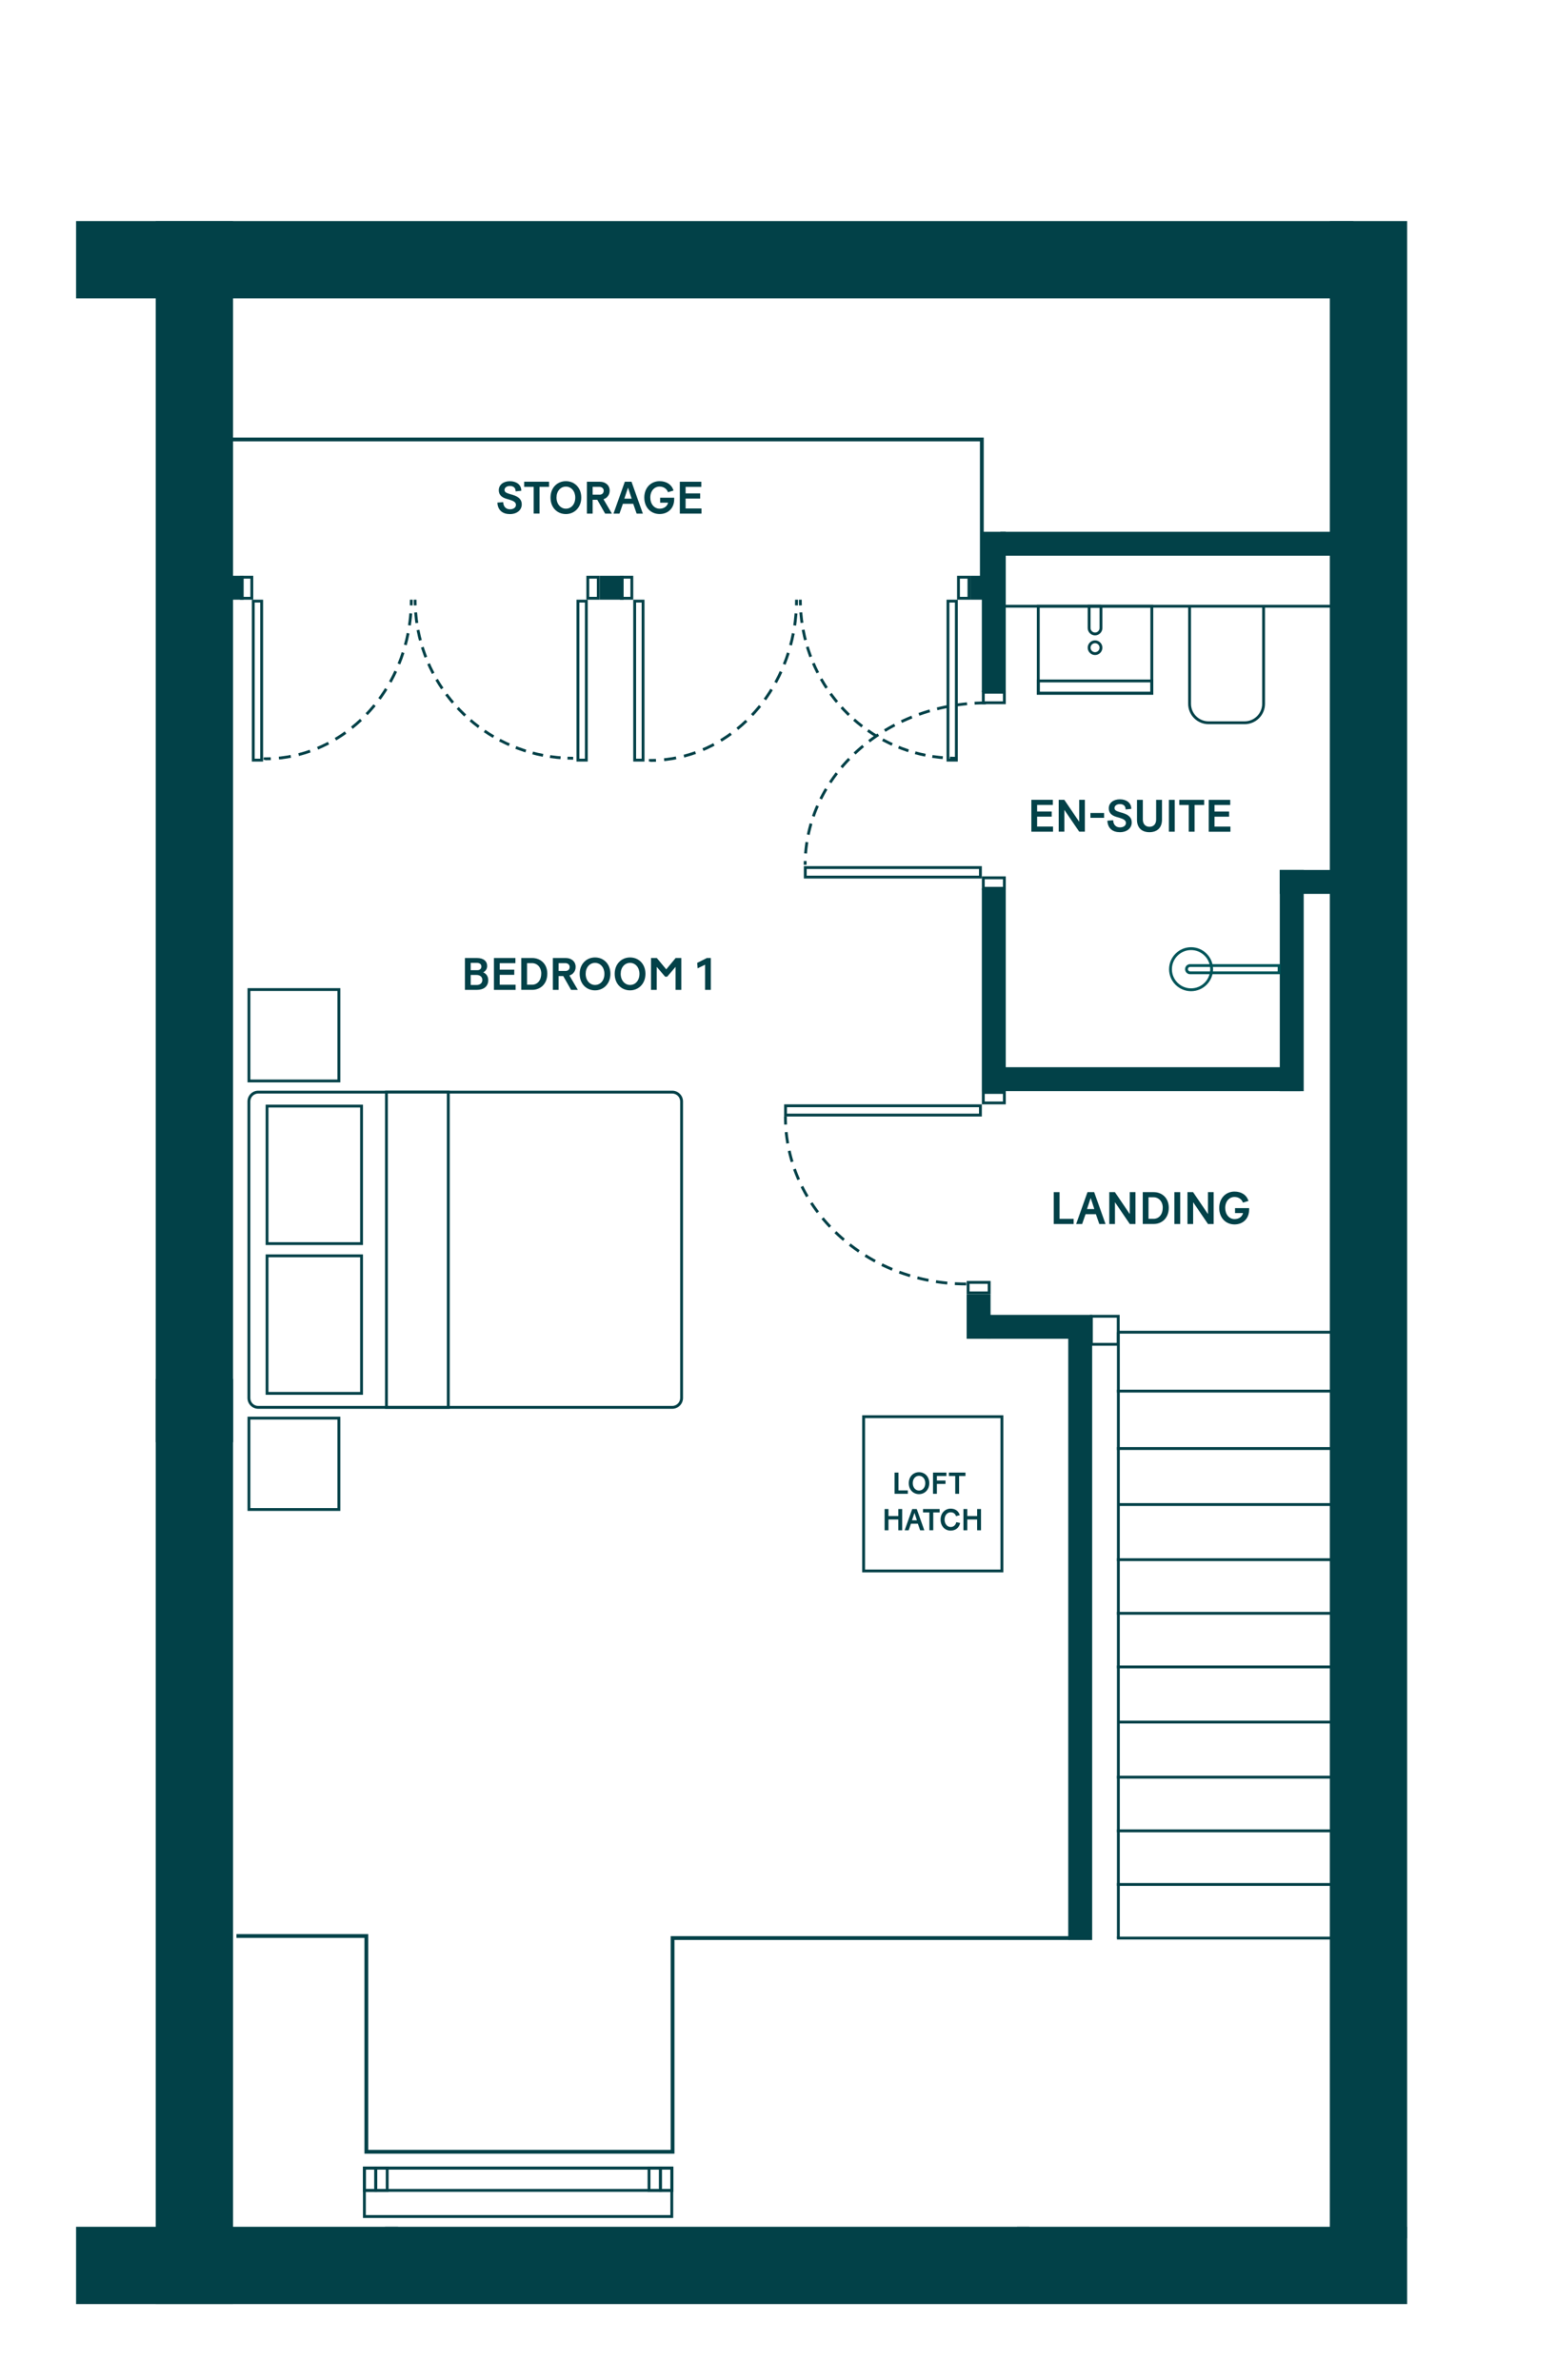 <?xml version="1.0" encoding="UTF-8"?> <svg xmlns="http://www.w3.org/2000/svg" xmlns:xlink="http://www.w3.org/1999/xlink" id="Layer_1" data-name="Layer 1" viewBox="0 0 410 627.06"><defs><style> .cls-1 { stroke-dasharray: 0 0 0 0 0 0 0 0 0 0 2.77 1.85; } .cls-1, .cls-2, .cls-3, .cls-4, .cls-5, .cls-6, .cls-7, .cls-8, .cls-9, .cls-10, .cls-11, .cls-12, .cls-13, .cls-14, .cls-15, .cls-16, .cls-17, .cls-18, .cls-19, .cls-20 { fill: none; } .cls-1, .cls-5, .cls-6, .cls-7, .cls-8, .cls-9, .cls-10, .cls-11, .cls-12, .cls-13, .cls-15, .cls-19 { stroke-miterlimit: 10; } .cls-1, .cls-5, .cls-6, .cls-7, .cls-8, .cls-9, .cls-10, .cls-11, .cls-12, .cls-15, .cls-19 { stroke-width: .75px; } .cls-1, .cls-6, .cls-7, .cls-8, .cls-9, .cls-10, .cls-11, .cls-12, .cls-13, .cls-15, .cls-19 { stroke: #024148; } .cls-2 { clip-path: url(#clippath-4); } .cls-3 { clip-path: url(#clippath-2); } .cls-4 { clip-path: url(#clippath-6); } .cls-5 { stroke: #005559; } .cls-6 { stroke-dasharray: 0 0 0 0 0 0 0 0 0 0 2.8 1.87; } .cls-7 { stroke-dasharray: 0 0 0 0 0 0 0 0 0 0 3.19 2.12; } .cls-8 { stroke-dasharray: 0 0 0 0 0 0 2.8 1.87; } .cls-9 { stroke-dasharray: 0 0 0 0 0 0 0 0 0 0 3.17 2.11; } .cls-10 { stroke-dasharray: 0 0 0 0 0 0 3.19 2.12; } .cls-11 { stroke-dasharray: 0 0 0 0 0 0 2.77 1.85; } .cls-14 { clip-path: url(#clippath-5); } .cls-15 { stroke-dasharray: 0 0 0 0 0 0 3.17 2.11; } .cls-21 { fill: #024148; } .cls-16 { clip-path: url(#clippath-3); } .cls-18 { clip-path: url(#clippath); } .cls-19 { stroke-dasharray: 0 0 0 0 0 0 0 0 0 0 3 2; } .cls-20 { clip-path: url(#clippath-1); } </style><clipPath id="clippath"><rect class="cls-17" x="-409.82" y="-88.31" width="1191" height="842"></rect></clipPath><clipPath id="clippath-1"><rect class="cls-17" x="-409.82" y="-88.31" width="1191" height="842"></rect></clipPath><clipPath id="clippath-2"><rect class="cls-17" x="-409.82" y="-88.31" width="1191" height="842"></rect></clipPath><clipPath id="clippath-3"><rect class="cls-17" x="-409.82" y="-88.31" width="1191" height="842"></rect></clipPath><clipPath id="clippath-4"><rect class="cls-17" x="-409.82" y="-88.31" width="1191" height="842"></rect></clipPath><clipPath id="clippath-5"><rect class="cls-17" x="-409.82" y="-88.31" width="1191" height="842"></rect></clipPath><clipPath id="clippath-6"><rect class="cls-17" x="-409.82" y="-88.31" width="1191" height="842"></rect></clipPath></defs><g class="cls-18"><g><rect class="cls-21" x="41.04" y="363.36" width="20.37" height="243.78"></rect><rect class="cls-21" x="350.4" y="58.25" width="20.37" height="531.55"></rect><rect class="cls-21" x="41.04" y="58.25" width="20.37" height="321.78"></rect><rect class="cls-21" x="20.05" y="586.76" width="84.84" height="20.37"></rect><rect class="cls-21" x="101.45" y="586.76" width="169.79" height="20.37"></rect><rect class="cls-21" x="268" y="586.76" width="102.77" height="20.37"></rect><rect class="cls-21" x="20.05" y="58.25" width="336.57" height="20.37"></rect><path class="cls-21" d="m176.64,583.68h-80.25v-12h80.25v12Zm.75-12.74h-81.75v13.5h81.75v-13.5Z"></path><path class="cls-21" d="m176.64,576.8h-80.25v-5.12h80.25v5.12Zm.75-5.87h-81.75v6.62h81.75v-6.62Z"></path><path class="cls-21" d="m176.64,576.8h-2.25v-5.12h2.25v5.12Zm.75-5.87h-3.75v6.62h3.75v-6.62Z"></path><path class="cls-21" d="m173.64,576.8h-2.25v-5.12h2.25v5.12Zm.75-5.87h-3.75v6.62h3.75v-6.62Z"></path><path class="cls-21" d="m101.65,576.8h-2.25v-5.12h2.25v5.12Zm.75-5.87h-3.75v6.62h3.75v-6.62Z"></path><path class="cls-21" d="m98.64,576.8h-2.25v-5.12h2.25v5.12Zm.75-5.87h-3.75v6.62h3.75v-6.62Z"></path><line class="cls-12" x1="350.98" y1="482.43" x2="294.31" y2="482.43"></line><line class="cls-12" x1="350.98" y1="496.56" x2="294.31" y2="496.56"></line><line class="cls-12" x1="350.98" y1="468.29" x2="294.31" y2="468.29"></line><line class="cls-12" x1="351.07" y1="453.77" x2="294.39" y2="453.77"></line><path class="cls-21" d="m257.96,293.45h-50.6v-1.7h50.6v1.7Zm.75-2.45h-52.1v3.2h52.1v-3.2Z"></path><g class="cls-20"><g><path class="cls-19" d="m254.6,338.33c-26.32,0-47.65-19.76-47.65-44.13"></path><path class="cls-21" d="m177.14,288.15c1.15,0,2.08.94,2.08,2.09v78.14c0,1.15-.94,2.09-2.08,2.09h-109.1c-1.15,0-2.08-.93-2.08-2.09v-78.14c0-1.15.93-2.09,2.08-2.09h109.1Zm0-.75h-109.1c-1.57,0-2.83,1.27-2.83,2.84v78.14c0,1.57,1.27,2.84,2.83,2.84h109.1c1.56,0,2.83-1.27,2.83-2.84v-78.14c0-1.57-1.27-2.84-2.83-2.84"></path><path class="cls-21" d="m88.92,397.38h-22.95v-23.33h22.95v23.33Zm.75-24.08h-24.45v24.83h24.45v-24.83Z"></path><path class="cls-21" d="m88.92,284.46h-22.95v-23.33h22.95v23.33Zm.75-24.08h-24.45v24.83h24.45v-24.83Z"></path><path class="cls-21" d="m117.75,370.46h-15.55v-82.31h15.55v82.31Zm.75-83.06h-17.05v83.81h17.05v-83.81Z"></path><path class="cls-21" d="m94.89,327.32h-24.15v-35.49h24.15v35.49Zm.75-36.24h-25.65v36.99h25.65v-36.99Z"></path><path class="cls-21" d="m94.89,366.78h-24.15v-35.49h24.15v35.49Zm.75-36.24h-25.65v36.99h25.65v-36.99Z"></path></g></g><g><path class="cls-21" d="m122.51,252.44h3.19c1.66,0,2.66.79,2.66,2.11,0,.77-.43,1.38-1.04,1.67.78.31,1.33,1.04,1.33,2.04,0,1.67-1.16,2.58-3.07,2.58h-3.07v-8.4h0Zm3.3,3.2c.59,0,1.03-.35,1.03-.96,0-.67-.55-.96-1.18-.96h-1.63v1.92h1.78Zm1.28,2.58c0-.86-.66-1.32-1.54-1.32h-1.52v2.65h1.58c.88,0,1.48-.49,1.48-1.33h0Z"></path><path class="cls-21" d="m130.15,252.44h5.66v1.36h-4.14v1.71h3.84v1.36h-3.84v2.61h4.19v1.36h-5.71v-8.4h0Z"></path><path class="cls-21" d="m137.35,252.44h2.9c2.06,0,3.96,1.45,3.96,4.11,0,2.79-1.88,4.28-3.96,4.28h-2.9v-8.4h0Zm5.27,4.11c0-1.68-1.08-2.76-2.45-2.76h-1.3v5.68h1.33c1.38,0,2.41-1.1,2.41-2.93h.01Z"></path><path class="cls-21" d="m145.67,252.44h3.42c1.45,0,2.59.9,2.59,2.34,0,.66-.19,1.19-.66,1.67-.26.28-.61.47-.98.59l2.22,3.8h-1.78l-2.07-3.65h-1.22v3.65h-1.51v-8.4h0Zm3.3,3.42c.66,0,1.13-.37,1.13-1.06,0-.62-.5-1.01-1.15-1.01h-1.76v2.06h1.79-.01Z"></path><path class="cls-21" d="m152.74,256.61c0-2.61,1.8-4.32,4.05-4.32s4.05,1.69,4.05,4.32-1.83,4.35-4.05,4.35-4.05-1.64-4.05-4.35Zm6.52,0c0-1.68-1.06-2.89-2.47-2.89s-2.47,1.2-2.47,2.89,1.07,2.93,2.47,2.93,2.47-1.16,2.47-2.93Z"></path><path class="cls-21" d="m161.97,256.61c0-2.61,1.8-4.32,4.05-4.32s4.05,1.69,4.05,4.32-1.83,4.35-4.05,4.35-4.05-1.64-4.05-4.35Zm6.52,0c0-1.68-1.06-2.89-2.47-2.89s-2.47,1.2-2.47,2.89,1.07,2.93,2.47,2.93,2.47-1.16,2.47-2.93Z"></path><path class="cls-21" d="m171.55,252.44h1.52l2.48,2.99,2.48-2.99h1.49v8.4h-1.51v-6.07l-2.22,2.59h-.53l-2.21-2.58v6.06h-1.51v-8.4h.01Z"></path><path class="cls-21" d="m185.79,254.2l-1.98.96-.1-1.44,2.55-1.28h1.04v8.4h-1.52v-6.63h.01Z"></path></g><g class="cls-3"><g><path class="cls-21" d="m264.27,290.25h-4.8v-2.01h4.8v2.01Zm.75-2.76h-6.3v3.51h6.3v-3.51Z"></path><rect class="cls-21" x="254.71" y="341.05" width="6.3" height="11.72"></rect><rect class="cls-21" x="260.09" y="346.47" width="27.69" height="6.3"></rect><rect class="cls-21" x="337.22" y="229.24" width="6.3" height="58.28"></rect><path class="cls-21" d="m260.27,340.3h-4.8v-2.01h4.8v2.01Zm.75-2.76h-6.3v3.51h6.3v-3.51Z"></path><path class="cls-21" d="m257.96,230.74h-45.4v-1.76h45.4v1.76Zm.75-2.51h-46.9v3.26h46.9v-3.26Z"></path><path class="cls-19" d="m259.8,185.21c-26.32,0-47.65,19.11-47.65,42.67"></path></g></g><g><path class="cls-21" d="m235.72,388.03h1.02v4.69h2.47v.9h-3.49v-5.6h0Z"></path><path class="cls-21" d="m239.46,390.81c0-1.74,1.2-2.88,2.7-2.88s2.7,1.13,2.7,2.88-1.22,2.9-2.7,2.9-2.7-1.1-2.7-2.9Zm4.35,0c0-1.12-.7-1.93-1.65-1.93s-1.65.8-1.65,1.93.71,1.95,1.65,1.95,1.65-.78,1.65-1.95Z"></path><path class="cls-21" d="m245.85,388.03h3.53v.9h-2.51v1.19h2.27v.9h-2.27v2.6h-1.02v-5.6h0Z"></path><path class="cls-21" d="m251.7,388.93h-1.67v-.9h4.37v.9h-1.68v4.69h-1.02v-4.69Z"></path></g><g><path class="cls-21" d="m236.7,400.39h-2.59v2.84h-1.02v-5.6h1.02v1.85h2.59v-1.85h1.02v5.6h-1.02v-2.84Z"></path><path class="cls-21" d="m240.38,397.63h1.18l1.99,5.6h-1.1l-.6-1.73h-1.82l-.6,1.73h-1.05l1.99-5.6h.01Zm1.22,2.97l-.63-1.93h-.02l-.64,1.93h1.29Z"></path><path class="cls-21" d="m244.89,398.53h-1.67v-.9h4.37v.9h-1.68v4.69h-1.02v-4.69Z"></path><path class="cls-21" d="m247.84,400.41c0-1.74,1.21-2.88,2.65-2.88,1.22,0,2.09.62,2.4,1.72l-.99.26c-.15-.54-.58-1.02-1.41-1.02-.91,0-1.6.81-1.6,1.93s.7,1.95,1.61,1.95c.83,0,1.34-.58,1.47-1.27l1.01.2c-.22,1.28-1.24,2.02-2.49,2.02-1.46,0-2.65-1.11-2.65-2.9h0Z"></path><path class="cls-21" d="m257.47,400.39h-2.59v2.84h-1.02v-5.6h1.02v1.85h2.59v-1.85h1.02v5.6h-1.02v-2.84Z"></path></g><g class="cls-16"><g><rect class="cls-21" x="263.71" y="281.21" width="78.92" height="6.3"></rect><rect class="cls-21" x="258.71" y="234.15" width="6.3" height="53.37"></rect><path class="cls-21" d="m264.27,233.69h-4.8v-2.01h4.8v2.01Zm.75-2.76h-6.3v3.51h6.3v-3.51Z"></path><path class="cls-21" d="m264.27,184.8h-4.8v-2.01h4.8v2.01Zm.75-2.76h-6.3v3.51h6.3v-3.51Z"></path><rect class="cls-21" x="258.71" y="140.13" width="6.3" height="42.21"></rect><line class="cls-12" x1="261.87" y1="159.74" x2="353.6" y2="159.74"></line><path class="cls-12" d="m332.95,159.74v25.71c0,2.76-2.24,5-5,5h-9.5c-2.76,0-5-2.24-5-5v-25.71"></path><rect class="cls-12" x="273.58" y="159.74" width="29.92" height="22.94"></rect><path class="cls-12" d="m290.11,159.74h-3.13v5.75c0,.86.7,1.56,1.56,1.56s1.56-.7,1.56-1.56v-5.75h.01Z"></path><path class="cls-12" d="m286.98,170.67c0-.86.7-1.56,1.56-1.56s1.56.7,1.56,1.56-.7,1.56-1.56,1.56-1.56-.7-1.56-1.56Z"></path><rect class="cls-12" x="273.58" y="179.43" width="29.92" height="3.25"></rect><rect class="cls-21" x="263.58" y="140.13" width="89.14" height="6.3"></rect><polyline class="cls-13" points="54.18 115.8 258.71 115.8 258.71 154.87"></polyline><path class="cls-12" d="m109.38,158.02c0,.5,0,1,.03,1.5"></path><path class="cls-8" d="m109.52,161.38c.1,1.25.25,2.49.46,3.71"></path><path class="cls-6" d="m110.14,166.01c3.57,18.48,19.27,32.61,38.45,33.72"></path><path class="cls-12" d="m149.53,199.77c.5.02,1,.03,1.5.03"></path><path class="cls-12" d="m108.38,158.02c0,.5,0,1-.02,1.5"></path><path class="cls-15" d="m108.24,161.63c-.11,1.42-.29,2.82-.53,4.19"></path><path class="cls-9" d="m107.53,166.86c-3.56,18.03-17.77,31.76-35.11,33"></path><path class="cls-12" d="m71.35,199.92c-.5.02-1,.03-1.5.03v.28"></path><path class="cls-21" d="m68.57,199.92h-1.46v-41.15h1.46v41.15Zm.75-41.9h-2.96v42.65h2.96v-42.65Z"></path><path class="cls-21" d="m154.12,199.92h-1.46v-41.15h1.46v41.15Zm.75-41.9h-2.96v42.65h2.96v-42.65Z"></path><rect class="cls-21" x="281.48" y="349.93" width="6.3" height="161.28"></rect><rect class="cls-12" x="227.56" y="373.3" width="36.44" height="40.65"></rect></g></g><path class="cls-21" d="m271.76,210.75h5.66v1.36h-4.14v1.72h3.84v1.36h-3.84v2.61h4.19v1.36h-5.71v-8.4h0Zm7.2,0h1.48l3.92,5.78v-5.78h1.5v8.4h-1.49l-3.91-5.74v5.74h-1.5v-8.4h0Zm8.36,3.48h3.6v1.27h-3.6v-1.27Zm4.48,2.03l1.51-.13s0,.04.01.1c.08,1.2.84,1.79,1.79,1.79.85,0,1.57-.42,1.57-1.16,0-.68-.6-1.04-1.69-1.37l-.8-.23c-1.46-.43-2.03-1.19-2.03-2.27,0-1.39,1.18-2.37,2.93-2.37s2.97.96,2.99,2.4v.12l-1.49.16v-.1c-.02-.92-.68-1.32-1.5-1.32s-1.42.43-1.42,1.03c0,.5.31.76,1.32,1.07l.86.25c1.61.49,2.36,1.26,2.36,2.49,0,1.52-1.28,2.57-3.12,2.57s-3.19-.94-3.3-3.02h0Zm7.79-.26v-5.24h1.54v5.18c0,1.2.7,1.92,1.76,1.92s1.75-.71,1.75-1.91v-5.19h1.54v5.23c0,2.15-1.32,3.3-3.3,3.3s-3.29-1.12-3.29-3.29h0Zm8.41-5.24h1.54v8.4h-1.54v-8.4Zm5.24,1.36h-2.51v-1.36h6.56v1.36h-2.52v7.04h-1.54v-7.04h.01Zm5.26-1.36h5.66v1.36h-4.14v1.72h3.84v1.36h-3.84v2.61h4.19v1.36h-5.71v-8.4h0Z"></path><g class="cls-2"><g><line class="cls-12" x1="350.98" y1="425.11" x2="294.31" y2="425.11"></line><line class="cls-12" x1="350.98" y1="439.24" x2="294.31" y2="439.24"></line><line class="cls-12" x1="350.98" y1="410.98" x2="294.31" y2="410.98"></line><line class="cls-12" x1="351.07" y1="396.45" x2="294.39" y2="396.45"></line><line class="cls-12" x1="350.98" y1="381.69" x2="294.31" y2="381.69"></line><line class="cls-12" x1="350.98" y1="366.56" x2="294.31" y2="366.56"></line><line class="cls-12" x1="351.07" y1="351.04" x2="294.39" y2="351.04"></line></g></g><g><path class="cls-21" d="m277.65,314.13h1.54v7.04h3.71v1.36h-5.24v-8.4h-.01Z"></path><path class="cls-21" d="m286.53,314.13h1.78l2.99,8.4h-1.64l-.9-2.59h-2.72l-.9,2.59h-1.58l2.99-8.4h-.02Zm1.82,4.46l-.95-2.89h-.02l-.96,2.89h1.93Z"></path><path class="cls-21" d="m292.29,314.13h1.48l3.92,5.78v-5.78h1.5v8.4h-1.49l-3.91-5.74v5.74h-1.5v-8.4h0Z"></path><path class="cls-21" d="m301.11,314.13h2.9c2.06,0,3.96,1.45,3.96,4.11,0,2.79-1.88,4.28-3.96,4.28h-2.9v-8.4h0Zm5.27,4.11c0-1.68-1.08-2.76-2.45-2.76h-1.3v5.68h1.33c1.38,0,2.41-1.1,2.41-2.93h.01Z"></path><path class="cls-21" d="m309.44,314.13h1.54v8.4h-1.54v-8.4Z"></path><path class="cls-21" d="m312.89,314.13h1.48l3.92,5.78v-5.78h1.5v8.4h-1.49l-3.91-5.74v5.74h-1.5v-8.4h0Z"></path><path class="cls-21" d="m321.26,318.3c0-2.63,1.79-4.32,4.03-4.32,1.76,0,3.18.85,3.67,2.47l-1.46.44c-.24-.76-1.03-1.49-2.21-1.49-1.4,0-2.45,1.18-2.45,2.89s1.04,2.94,2.46,2.94c1.15,0,2-.61,2.23-1.58h-2.1v-1.31h3.71v.37c0,2.59-1.81,3.93-3.84,3.93-2.24,0-4.04-1.65-4.04-4.35h0Z"></path></g><g class="cls-14"><g><path class="cls-12" d="m210.88,158.02c0,.5,0,1,.03,1.5"></path><path class="cls-11" d="m211.01,161.37c.1,1.24.25,2.47.45,3.68"></path><path class="cls-1" d="m211.62,165.95c3.48,18.49,18.9,32.65,37.76,33.77"></path><path class="cls-12" d="m250.3,199.77c.5.02,1,.03,1.5.03"></path><path class="cls-12" d="m209.88,158.02c0,.5,0,1-.02,1.5"></path><path class="cls-10" d="m209.75,161.64c-.11,1.43-.28,2.83-.52,4.22"></path><path class="cls-7" d="m209.03,166.9c-3.54,18.24-17.76,32.13-35.12,33.38"></path><path class="cls-12" d="m172.85,200.35c-.5.02-1,.03-1.5.03v.29"></path><path class="cls-21" d="m169.07,199.92h-1.46v-41.15h1.46v41.15Zm.75-41.9h-2.96v42.65h2.96v-42.65Z"></path><path class="cls-21" d="m251.62,199.92h-1.46v-41.15h1.46v41.15Zm.75-41.9h-2.96v42.65h2.96v-42.65Z"></path><rect class="cls-21" x="337.22" y="229.24" width="28.36" height="6.3"></rect><rect class="cls-21" x="255.69" y="151.72" width="8.4" height="6.3"></rect><path class="cls-21" d="m254.94,157.27h-2.01v-4.8h2.01v4.8Zm.75-5.55h-3.51v6.3h3.51v-6.3Z"></path><rect class="cls-21" x="158.02" y="151.72" width="6.3" height="6.3"></rect><path class="cls-21" d="m157.27,157.27h-2.01v-4.8h2.01v4.8Zm.75-5.55h-3.51v6.3h3.51v-6.3Z"></path><path class="cls-21" d="m166.11,157.27h-2.01v-4.8h2.01v4.8Zm.75-5.55h-3.51v6.3h3.51v-6.3Z"></path><rect class="cls-21" x="57.9" y="151.72" width="6.3" height="6.3"></rect><path class="cls-21" d="m57.73,157.27h-2.01v-4.8h2.01v4.8Zm.75-5.55h-3.51v6.3h3.51v-6.3Z"></path><path class="cls-21" d="m65.98,157.27h-2.01v-4.8h2.01v4.8Zm.75-5.55h-3.51v6.3h3.51v-6.3Z"></path><polyline class="cls-13" points="62.3 510.14 96.53 510.14 96.53 567 177.22 567 177.22 510.68 287.38 510.68"></polyline><rect class="cls-21" x="294.31" y="351.04" width=".75" height="159.64"></rect><rect class="cls-12" x="287.57" y="346.84" width="7.08" height="7.39"></rect><line class="cls-12" x1="350.98" y1="510.69" x2="294.31" y2="510.69"></line></g></g><g><path class="cls-21" d="m131.07,132.44l1.51-.13s0,.04.01.1c.08,1.2.84,1.79,1.79,1.79.85,0,1.57-.42,1.57-1.16,0-.68-.6-1.04-1.69-1.37l-.8-.23c-1.46-.43-2.03-1.19-2.03-2.27,0-1.39,1.18-2.37,2.93-2.37s2.97.96,2.99,2.4v.12l-1.49.16v-.1c-.02-.92-.68-1.32-1.5-1.32s-1.42.43-1.42,1.03c0,.5.31.76,1.32,1.07l.86.25c1.61.49,2.36,1.26,2.36,2.49,0,1.52-1.28,2.57-3.12,2.57s-3.19-.94-3.3-3.02h0Z"></path><path class="cls-21" d="m140.63,128.29h-2.51v-1.36h6.56v1.36h-2.52v7.04h-1.54v-7.04h.01Z"></path><path class="cls-21" d="m145.06,131.11c0-2.61,1.8-4.32,4.05-4.32s4.05,1.69,4.05,4.32-1.83,4.35-4.05,4.35-4.05-1.64-4.05-4.35Zm6.52,0c0-1.68-1.06-2.89-2.47-2.89s-2.47,1.2-2.47,2.89,1.07,2.93,2.47,2.93,2.47-1.16,2.47-2.93Z"></path><path class="cls-21" d="m154.64,126.94h3.42c1.45,0,2.59.9,2.59,2.34,0,.66-.19,1.19-.66,1.67-.26.28-.61.47-.98.59l2.22,3.8h-1.78l-2.07-3.65h-1.22v3.65h-1.51v-8.4h0Zm3.3,3.42c.66,0,1.13-.37,1.13-1.06,0-.62-.5-1.01-1.15-1.01h-1.76v2.06h1.79-.01Z"></path><path class="cls-21" d="m164.62,126.94h1.78l2.99,8.4h-1.64l-.9-2.59h-2.72l-.9,2.59h-1.58l2.99-8.4h-.02Zm1.82,4.46l-.95-2.89h-.02l-.96,2.89h1.93Z"></path><path class="cls-21" d="m169.77,131.11c0-2.63,1.79-4.32,4.03-4.32,1.76,0,3.18.85,3.67,2.47l-1.46.44c-.24-.76-1.03-1.49-2.21-1.49-1.4,0-2.45,1.18-2.45,2.89s1.04,2.94,2.46,2.94c1.15,0,2-.61,2.23-1.58h-2.1v-1.31h3.71v.37c0,2.59-1.81,3.93-3.84,3.93-2.24,0-4.04-1.65-4.04-4.35h0Z"></path><path class="cls-21" d="m179.13,126.94h5.66v1.36h-4.14v1.71h3.84v1.36h-3.84v2.61h4.19v1.36h-5.71v-8.4Z"></path></g><g class="cls-4"><g><path class="cls-5" d="m313.84,249.97c2.99,0,5.42,2.43,5.42,5.42s-2.43,5.42-5.42,5.42-5.42-2.43-5.42-5.42,2.43-5.42,5.42-5.42Z"></path><path class="cls-5" d="m337.04,254.44v1.89h-23.45c-.52,0-.95-.42-.95-.95s.42-.95.95-.95h23.45Z"></path></g></g></g></g></svg> 